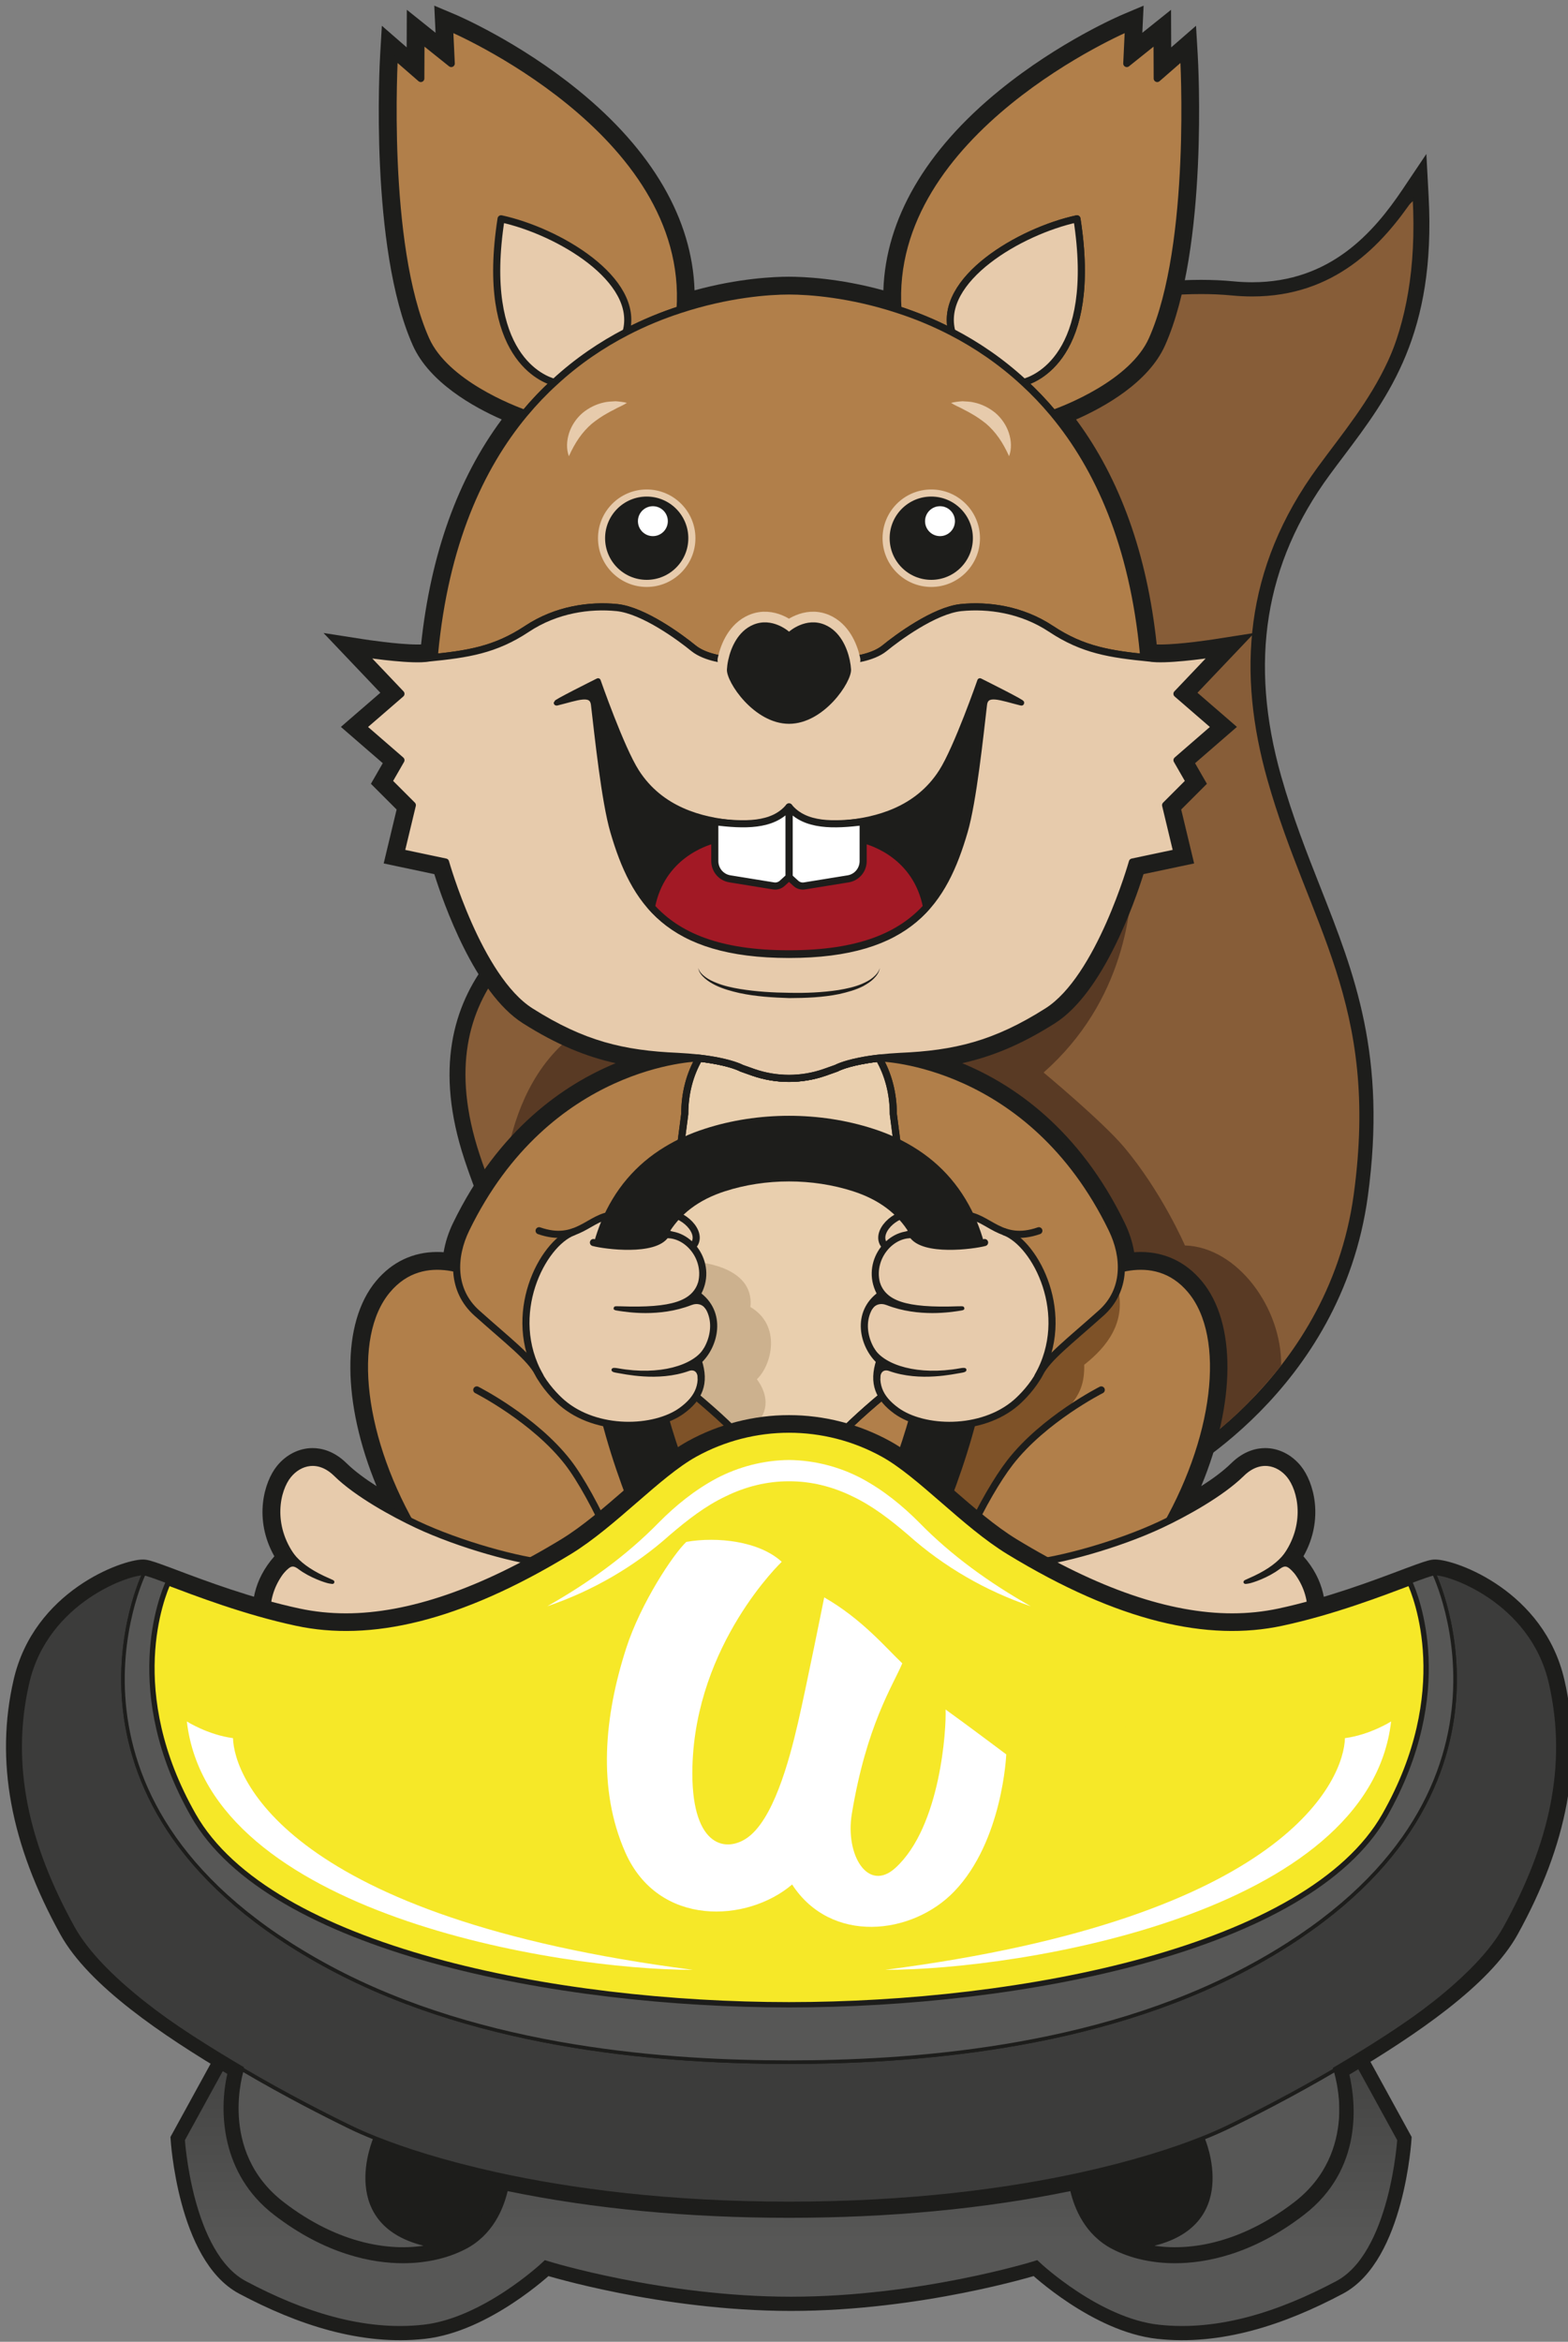 <?xml version="1.0" encoding="UTF-8"?>
<svg xmlns="http://www.w3.org/2000/svg" xmlns:xlink="http://www.w3.org/1999/xlink" viewBox="0 0 949.52 1417.32">
  <rect x="0" y="0" width="949.52" height="1417.32" fill="#808080" stroke="none"/>
  <defs>
    <clipPath id="e">
      <rect x="0" y="0" width="949.52" height="1417.32" style="fill:none;"></rect>
    </clipPath>
    <clipPath id="f">
      <rect x="0" y="0" width="949.52" height="1417.32" style="fill:none;"></rect>
    </clipPath>
    <clipPath id="g">
      <path d="M151.1,1215.03l-43.51,79.31s4.25,71.48,39.27,90.07c35.02,18.59,72.48,30.98,109.99,26.86,37.51-4.14,74.19-38.52,74.19-38.52,0,0,69.76,21.6,148,21.6s147.99-21.6,147.99-21.6c0,0,36.68,34.38,74.19,38.52,37.51,4.13,74.97-8.27,109.99-26.86,35.02-18.59,39.27-90.07,39.27-90.07l-43.51-79.31H151.1Z" style="fill:none;"></path>
    </clipPath>
    <linearGradient id="h" x1="6766.95" y1="-190.88" x2="6771.25" y2="-190.88" gradientTransform="translate(-6336.24 243008.6) rotate(-90) scale(35.71 -35.71)" gradientUnits="userSpaceOnUse">
      <stop offset="0" stop-color="#575756"></stop>
      <stop offset=".03" stop-color="#575756"></stop>
      <stop offset="1" stop-color="#3c3c3b"></stop>
    </linearGradient>
    <clipPath id="i">
      <rect x="0" y="0" width="949.52" height="1417.32" style="fill:none;"></rect>
    </clipPath>
    <clipPath id="j">
      <path d="M477.78,887.3c-13.18,0-19.73-1.76-19.73-1.76,0,0,15.2,34.53,9.6,48.82,4.31-1.19,7.86-1.53,10.13-1.53s5.81,.34,10.13,1.53c-5.6-14.29,9.6-48.82,9.6-48.82,0,0-6.55,1.76-19.73,1.76" style="fill:none;"></path>
    </clipPath>
    <radialGradient id="l" cx="7341.55" cy="-487.76" fx="7341.55" fy="-487.76" r="4.3" gradientTransform="translate(90665.03 -5012.93) rotate(-180) scale(12.28 12.19)" gradientUnits="userSpaceOnUse">
      <stop offset="0" stop-color="#000"></stop>
      <stop offset=".08" stop-color="#000"></stop>
      <stop offset=".14" stop-color="#212121"></stop>
      <stop offset=".28" stop-color="#5b5b5b"></stop>
      <stop offset=".41" stop-color="#8d8d8d"></stop>
      <stop offset=".54" stop-color="#b6b6b6"></stop>
      <stop offset=".66" stop-color="#d5d5d5"></stop>
      <stop offset=".78" stop-color="#ececec"></stop>
      <stop offset=".9" stop-color="#fafafa"></stop>
      <stop offset="1" stop-color="#fff"></stop>
    </radialGradient>
    <mask id="k" x="458.05" y="885.55" width="39.45" height="48.82" maskUnits="userSpaceOnUse">
      <rect x="458.05" y="885.55" width="39.45" height="48.82" style="fill:url(#l);"></rect>
    </mask>
    <radialGradient id="m" cx="7341.55" cy="-487.76" fx="7341.55" fy="-487.76" r="4.3" gradientTransform="translate(90665.01 -5012.93) rotate(-180) scale(12.28 12.19)" gradientUnits="userSpaceOnUse">
      <stop offset="0" stop-color="#84462e"></stop>
      <stop offset=".08" stop-color="#84462e"></stop>
      <stop offset=".15" stop-color="#7d422a"></stop>
      <stop offset=".45" stop-color="#673720"></stop>
      <stop offset=".74" stop-color="#59301a"></stop>
      <stop offset="1" stop-color="#552e18"></stop>
    </radialGradient>
    <clipPath id="n">
      <rect x="0" y="0" width="949.52" height="1417.32" style="fill:none;"></rect>
    </clipPath>
    <clipPath id="o">
      <rect x="171.26" y="1031.23" width="248.27" height="137.28" style="fill:none;"></rect>
    </clipPath>
    <clipPath id="p">
      <rect x="581.09" y="1031.23" width="203.21" height="133.57" style="fill:none;"></rect>
    </clipPath>
  </defs>
  <g style="isolation:isolate;">
    <g id="b">
      <g id="c">
        <g id="d">
          <g style="clip-path:url(#e);">
            <g style="clip-path:url(#f);">
              <g style="clip-path:url(#g);">
                <rect x="107.59" y="1215.03" width="742.89" height="200.36" style="fill:url(#h);"></rect>
              </g>
              <g style="clip-path:url(#i);">
                <path d="M806.96,1215.03l43.51,79.31s-4.25,71.48-39.27,90.07c-35.02,18.59-72.48,30.98-109.99,26.85-37.51-4.13-74.19-38.51-74.19-38.51,0,0-69.76,21.59-147.99,21.59s-147.99-21.59-147.99-21.59c0,0-36.69,34.38-74.2,38.51-37.51,4.13-74.97-8.26-109.98-26.85-35.02-18.59-39.27-90.07-39.27-90.07l43.51-79.31H806.96Z" style="fill:none; stroke:#1d1d1b; stroke-miterlimit:10; stroke-width:8.6px;"></path>
                <path d="M300.33,1315.82s-1.11,26.82-22.4,37.78c-4.73,2.43-10.07,4.37-15.91,5.66h-.04c-58.81-10.74-34.77-65.17-34.77-65.17,17.63,7.07,42.15,14.89,73.13,21.74" style="fill:#1d1d1b;"></path>
                <path d="M300.33,1315.82s-1.11,26.82-22.4,37.78c-4.73,2.43-10.07,4.37-15.91,5.66h-.04c-58.81-10.74-34.77-65.17-34.77-65.17,17.63,7.07,42.15,14.89,73.13,21.74Z" style="fill:none; stroke:#1d1d1b; stroke-linecap:round; stroke-linejoin:round; stroke-width:2.15px;"></path>
                <path d="M261.97,1359.25c-24.57,5.48-57.71-.13-90.8-25.58-40.92-31.51-24.52-81.22-24.52-81.22,26.38,15.55,51.13,28.06,65.48,35.04,4.29,2.08,9.33,4.29,15.07,6.59,0,0-24.04,54.44,34.77,65.17" style="fill:#575756;"></path>
                <path d="M261.97,1359.25c-24.57,5.48-57.71-.13-90.8-25.58-40.92-31.51-24.52-81.22-24.52-81.22,26.38,15.55,51.13,28.06,65.48,35.04,4.29,2.08,9.33,4.29,15.07,6.59,0,0-24.04,54.44,34.77,65.17Z" style="fill:none; stroke:#1d1d1b; stroke-linecap:round; stroke-linejoin:round; stroke-width:2.15px;"></path>
                <path d="M693.58,1359.25h-.04c-5.83-1.28-11.18-3.23-15.91-5.66-21.3-10.96-22.4-37.78-22.4-37.78,30.98-6.85,55.5-14.67,73.13-21.74,0,0,24.04,54.44-34.77,65.17" style="fill:#1d1d1b;"></path>
                <path d="M693.58,1359.25h-.04c-5.83-1.28-11.18-3.23-15.91-5.66-21.3-10.96-22.4-37.78-22.4-37.78,30.98-6.85,55.5-14.67,73.13-21.74,0,0,24.04,54.44-34.77,65.17Z" style="fill:none; stroke:#1d1d1b; stroke-linecap:round; stroke-linejoin:round; stroke-width:2.15px;"></path>
                <path d="M784.39,1333.67c-33.1,25.45-66.24,31.06-90.8,25.58,58.81-10.74,34.77-65.17,34.77-65.17,5.75-2.3,10.78-4.5,15.07-6.58,14.41-6.98,39.11-19.49,65.48-35,.66,1.99,15.55,50.33-24.52,81.17" style="fill:#575756;"></path>
                <path d="M784.39,1333.67c-33.1,25.45-66.24,31.06-90.8,25.58,58.81-10.74,34.77-65.17,34.77-65.17,5.75-2.3,10.78-4.5,15.07-6.58,14.41-6.98,39.11-19.49,65.48-35,.66,1.99,15.55,50.33-24.52,81.17Z" style="fill:none; stroke:#1d1d1b; stroke-linecap:round; stroke-linejoin:round; stroke-width:2.15px;"></path>
                <path d="M702.18,890.07s104.77-48.14,120.51-163.89c15.75-115.76-22.39-164.38-50.51-250.49-22.14-67.82-13.61-135.35,26.3-188.22,30.87-40.9,62.77-79.93,58.05-168.13-33.08,30.71-54.16,56.98-86.42,53.96-66.43-6.23-175.51,21.81-209.92,70.55-34.4,48.74-57.3,128.3-59.94,190.49-2.65,62.18-88.35,79.39-127.87,100.33-39.52,20.94-117.47,59.72-83.02,164.26,34.45,104.54,115.06,189.41,115.06,189.41l297.77,1.74Z" style="fill:#875d38;"></path>
                <path d="M702.18,890.07s104.77-48.14,120.51-163.89c15.75-115.76-22.39-164.38-50.51-250.49-22.14-67.82-13.61-135.35,26.3-188.22,30.87-40.9,62.77-79.93,58.05-168.13-33.08,30.71-54.16,56.98-86.42,53.96-66.43-6.23-175.51,21.81-209.92,70.55-34.4,48.74-57.3,128.3-59.94,190.49-2.65,62.18-88.35,79.39-127.87,100.33-39.52,20.94-117.47,59.72-83.02,164.26,34.45,104.54,115.06,189.41,115.06,189.41l297.77,1.74Z" style="fill:none; stroke:#1d1d1b; stroke-miterlimit:10; stroke-width:2.15px;"></path>
                <path d="M856.53,119.34c4.72,88.2-27.94,121.71-58.27,163.01-45.44,61.86-48.91,125.52-30.71,189.78,25.07,88.53,67.99,134.91,52.24,250.67-15.75,115.76-117.6,167.27-117.6,167.27l-297.77-1.74s-80.61-84.87-115.06-189.41c-34.45-104.54,43.5-143.32,83.03-164.26,39.52-20.94,125.23-38.15,127.87-100.34,2.65-62.18,25.54-141.74,59.94-190.49,30.91-43.79,109.56-65.86,167.09-65.86,6.5,0,12.75,.28,18.61,.85,4.27,.41,8.39,.61,12.38,.61,49.72,0,78.47-30.65,98.26-60.09m7.21-26.16l-14.35,21.36c-17.61,26.21-43.88,56.29-91.12,56.29-3.75,0-7.64-.19-11.55-.57-6.11-.59-12.65-.89-19.43-.89-62.14,0-141.91,23.87-174.12,69.51-33.33,47.23-58.63,127.44-61.51,195.08-1.82,42.85-51.15,62.79-90.79,78.81-12.01,4.85-23.36,9.44-32.52,14.29l-2.33,1.23c-39.24,20.74-120.89,63.91-84.84,173.32,34.65,105.16,113.64,189.12,116.99,192.64l2.53,2.65,3.66,.02,297.77,1.74h2.08l1.85-.92c4.32-2.19,106.07-54.92,122.24-173.79,11.55-84.86-7.98-134.34-28.65-186.73-8.25-20.9-16.78-42.52-23.84-67.44-19.58-69.15-9.97-128.8,29.37-182.35,2.84-3.87,5.7-7.67,8.56-11.45,27.44-36.43,55.82-74.1,51.37-157.11l-1.38-25.7Z" style="fill:#1d1d1b;"></path>
                <path d="M685.74,521.72c.42,27.66-4.74,84.08-53.78,127.4,0,0,35.48,29.5,48.43,44.81,23.1,27.3,37.15,59.85,37.15,59.85,31.76,.98,58.75,37.86,58.27,72.72-12.85,15.68-33.26,38.88-55.32,50.43-43.68,22.87-85.25-9.19-85.25-9.19l-141.74-133.39,21.87-150.67,170.38-61.97Z" style="fill:#593a24;"></path>
                <path d="M304.53,722.79s-.03-93.11,75.1-111.56c75.14-18.45,66.49,4.61,66.49,4.61l-5.93,36.82-135.66,70.13Z" style="fill:#593a24;"></path>
                <path d="M721.18,780.87c-22.71-27.26-56.29-8-58.81-6.5-.09,.04-.13,.09-.13,.09-17.59,17.94-43.88,42.06-54.48,46.53-14.98,6.28-28.37,16.53-41.76,10.21-2.78-1.28-5.74-3.23-8.66-5.57-21.25,18.2-137.86,18.2-159.11,0-2.92,2.34-5.88,4.29-8.66,5.57-13.39,6.32-26.78-3.93-41.76-10.21-10.6-4.47-36.9-28.59-54.48-46.53,0,0-.04-.05-.13-.09-2.52-1.5-36.1-20.77-58.81,6.5-23.59,28.28-16.17,90.94,18.2,148.2,16.7,10.29,34.38,16.35,53.95,17.94,10.34,.84,20.73,.4,31.06,1.28,10.3,.89,20.82,3.23,29.34,9.1,2.56,1.75,4.88,3.78,6.93,6.04,17.28,18.95,72.85-14.23,93.78-29.06,2.87-2.03,17.39-2.03,20.26,0,20.92,14.82,76.5,48.01,93.78,29.06,2.06-2.25,4.37-4.28,6.93-6.04,8.53-5.88,19.04-8.22,29.34-9.1,10.34-.88,20.72-.44,31.06-1.28,19.57-1.59,37.25-7.64,53.95-17.94,34.38-57.26,41.8-119.92,18.2-148.2" style="fill:#b17f4a;"></path>
                <path d="M721.18,780.87c-22.71-27.26-56.29-8-58.81-6.5-.09,.04-.13,.09-.13,.09-17.59,17.94-43.88,42.06-54.48,46.53-14.98,6.28-28.37,16.53-41.76,10.21-2.78-1.28-5.74-3.23-8.66-5.57-21.25,18.2-137.86,18.2-159.11,0-2.92,2.34-5.88,4.29-8.66,5.57-13.39,6.32-26.78-3.93-41.76-10.21-10.6-4.47-36.9-28.59-54.48-46.53,0,0-.04-.05-.13-.09-2.52-1.5-36.1-20.77-58.81,6.5-23.59,28.28-16.17,90.94,18.2,148.2,16.7,10.29,34.38,16.35,53.95,17.94,10.34,.84,20.73,.4,31.06,1.28,10.3,.89,20.82,3.23,29.34,9.1,2.56,1.75,4.88,3.78,6.93,6.04,17.28,18.95,72.85-14.23,93.78-29.06,2.87-2.03,17.39-2.03,20.26,0,20.92,14.82,76.5,48.01,93.78,29.06,2.06-2.25,4.37-4.28,6.93-6.04,8.53-5.88,19.04-8.22,29.34-9.1,10.34-.88,20.72-.44,31.06-1.28,19.57-1.59,37.25-7.64,53.95-17.94,34.38-57.26,41.8-119.92,18.2-148.2Z" style="fill:none; stroke:#1d1d1b; stroke-linecap:round; stroke-linejoin:round; stroke-width:4.3px;"></path>
                <path d="M378.77,973.38c6.92-13.06-19.82-68.85-34.77-88.17-20.37-26.33-55.28-43.99-55.28-43.99" style="fill:none; stroke:#1d1d1b; stroke-linecap:round; stroke-linejoin:round; stroke-width:4.3px;"></path>
                <path d="M477.78,887.31c13.18,0,19.73-1.76,19.73-1.76,0,0-15.2,34.53-9.6,48.82-4.32-1.18-7.85-1.52-10.13-1.52s-5.81,.34-10.13,1.52c5.6-14.29-9.6-48.82-9.6-48.82,0,0,6.55,1.76,19.73,1.76" style="fill:#84472e;"></path>
              </g>
              <g style="clip-path:url(#j);">
                <g style="mask:url(#k);">
                  <rect x="458.05" y="885.55" width="39.45" height="48.82" style="fill:url(#m);"></rect>
                </g>
              </g>
              <g style="clip-path:url(#n);">
                <path d="M589.85,918.78s11.53-28.58,34.1-47.14c22.57-18.56,33.1-25.07,32.6-45.64,14.04-11.03,25.07-25.58,20.56-45.64-4.51,7.52-44.63,44.13-44.63,44.13,0,0-10.53,33.1-49.65,37.61-14.04,26.58-15.05,35.1-15.05,35.1l22.07,21.56Z" style="fill:#7e5228;"></path>
                <path d="M596.23,752.02c-7.15,1.91-37.15,5.72-43.82-4.76-15.27-.74-29.18,18.93-18.79,36.18-15.95,11.13-10.81,31.15-.86,40.19-4.51,13.62-.47,22.55,10.01,30.17,16.38,11.92,51.57,13.24,72.53-4.87,3.73-3.23,10.24-9.94,14.5-18.03,4.87-9.26,17.56-18.81,37-36.19,15.42-13.78,14.7-34.11,6.61-50.78-49.46-101.84-140.41-103.61-140.41-103.61-4.95,.53-9.1,1.23-12.5,1.9-10.07,2.03-14.01,4.29-14.01,4.29l-7.11,2.52c-6.98,2.43-14.28,3.65-21.59,3.65s-14.6-1.22-21.58-3.65l-7.11-2.52s-3.93-2.25-14.01-4.29c-3.4-.66-7.56-1.37-12.5-1.9,0,0-90.94,1.77-140.41,103.61-8.1,16.67-8.81,37,6.6,50.78,19.44,17.37,32.14,26.93,37.01,36.19,4.26,8.09,10.77,14.81,14.5,18.03,20.96,18.1,56.14,16.78,72.53,4.87,10.48-7.62,14.51-16.54,10.01-30.17,9.94-9.03,15.09-29.06-.86-40.19,10.38-17.25-3.53-36.91-18.79-36.18-6.67,10.48-36.68,6.67-43.82,4.76" style="fill:#b17f4a;"></path>
                <path d="M596.23,752.02c-7.15,1.91-37.15,5.72-43.82-4.76-15.27-.74-29.18,18.93-18.79,36.18-15.95,11.13-10.81,31.15-.86,40.19-4.51,13.62-.47,22.55,10.01,30.17,16.38,11.92,51.57,13.24,72.53-4.87,3.73-3.23,10.24-9.94,14.5-18.03,4.87-9.26,17.56-18.81,37-36.19,15.42-13.78,14.7-34.11,6.61-50.78-49.46-101.84-140.41-103.61-140.41-103.61-4.95,.53-9.1,1.23-12.5,1.9-10.07,2.03-14.01,4.29-14.01,4.29l-7.11,2.52c-6.98,2.43-14.28,3.65-21.59,3.65s-14.6-1.22-21.58-3.65l-7.11-2.52s-3.93-2.25-14.01-4.29c-3.4-.66-7.56-1.37-12.5-1.9,0,0-90.94,1.77-140.41,103.61-8.1,16.67-8.81,37,6.6,50.78,19.44,17.37,32.14,26.93,37.01,36.19,4.26,8.09,10.77,14.81,14.5,18.03,20.96,18.1,56.14,16.78,72.53,4.87,10.48-7.62,14.51-16.54,10.01-30.17,9.94-9.03,15.09-29.06-.86-40.19,10.38-17.25-3.53-36.91-18.79-36.18-6.67,10.48-36.68,6.67-43.82,4.76" style="fill:none; stroke:#1d1d1b; stroke-linecap:round; stroke-linejoin:round; stroke-width:2.15px;"></path>
                <path d="M558.05,826.16c-.22-.18-.49-.35-.71-.53-21.25,18.2-57.49,45.73-59.83,59.91-7.78,2.7-19.75,2.79-19.75,2.79,0,0-11.93-.09-19.71-2.79-2.34-14.18-38.58-41.71-59.83-59.91-.22,.18-.48,.4-.71,.53,39.02-32.7,17.5-64.6,17.5-64.6-3.76-3.22-7.56-5.39-10.78-6.85l10.43-80.51c0-12.46,3.05-24.04,8.75-33.8,4.6,.53,8.44,1.19,11.67,1.81,10.07,2.03,14.01,4.28,14.01,4.28l7.11,2.52c6.98,2.43,14.27,3.62,21.56,3.62s14.63-1.19,21.61-3.62l7.11-2.52s3.93-2.25,14.01-4.28c3.23-.62,7.11-1.28,11.71-1.81,5.7,9.76,8.75,21.34,8.75,33.8l10.43,80.46v.04c-3.23,1.46-7.07,3.63-10.87,6.85,0,0-21.52,31.91,17.54,64.6" style="fill:#e9cfae;"></path>
                <path d="M558.05,826.16c-.22-.18-.49-.35-.71-.53-21.25,18.2-57.49,45.73-59.83,59.91-7.78,2.7-19.75,2.79-19.75,2.79,0,0-11.93-.09-19.71-2.79-2.34-14.18-38.58-41.71-59.83-59.91-.22,.18-.48,.4-.71,.53,39.02-32.7,17.5-64.6,17.5-64.6-3.76-3.22-7.56-5.39-10.78-6.85l10.43-80.51c0-12.46,3.05-24.04,8.75-33.8,4.6,.53,8.44,1.19,11.67,1.81,10.07,2.03,14.01,4.28,14.01,4.28l7.11,2.52c6.98,2.43,14.27,3.62,21.56,3.62s14.63-1.19,21.61-3.62l7.11-2.52s3.93-2.25,14.01-4.28c3.23-.62,7.11-1.28,11.71-1.81,5.7,9.76,8.75,21.34,8.75,33.8l10.43,80.46v.04c-3.23,1.46-7.07,3.63-10.87,6.85,0,0-21.52,31.91,17.54,64.6Z" style="fill:none; stroke:#1d1d1b; stroke-linecap:round; stroke-linejoin:round; stroke-width:4.3px;"></path>
                <polygon points="400.98 860.35 406.93 885.31 444.66 865.11 421.19 844.6 400.98 860.35" style="fill:#7e5228;"></polygon>
                <path d="M419.86,763.59s37.3,1.54,34.56,27.46c19.04,11.2,12.88,35.28,3.92,43.69,10.64,14.56,4.12,27.8-10.44,32.28l-33.31-26.74,5.27-76.69Z" style="fill:#ccb18e;"></path>
                <path d="M558.05,826.16c-.22-.18-.49-.35-.71-.53-21.25,18.2-57.49,45.73-59.83,59.91-7.78,2.7-19.75,2.79-19.75,2.79,0,0-11.93-.09-19.71-2.79-2.34-14.18-38.58-41.71-59.83-59.91-.22,.18-.48,.4-.71,.53,39.02-32.7,17.5-64.6,17.5-64.6-3.76-3.22-7.56-5.39-10.78-6.85l10.43-80.51c0-12.46,3.05-24.04,8.75-33.8,4.6,.53,8.44,1.19,11.67,1.81,10.07,2.03,14.01,4.28,14.01,4.28l7.11,2.52c6.98,2.43,14.27,3.62,21.56,3.62s14.63-1.19,21.61-3.62l7.11-2.52s3.93-2.25,14.01-4.28c3.23-.62,7.11-1.28,11.71-1.81,5.7,9.76,8.75,21.34,8.75,33.8l10.43,80.46v.04c-3.23,1.46-7.07,3.63-10.87,6.85,0,0-21.52,31.91,17.54,64.6Z" style="fill:none; stroke:#1d1d1b; stroke-linecap:round; stroke-linejoin:round; stroke-width:4.3px;"></path>
                <path d="M394.74,828.11v.09c.93-.62,1.85-1.28,2.78-2.03-.97,.71-1.9,1.37-2.78,1.94m163.31-1.94c.93,.75,1.85,1.46,2.83,2.08v-.09c-.88-.62-1.81-1.28-2.83-1.99" style="fill:#b17f4a;"></path>
                <path d="M394.74,828.11v.09c.93-.62,1.85-1.28,2.78-2.03-.97,.71-1.9,1.37-2.78,1.94Zm163.31-1.94c.93,.75,1.85,1.46,2.83,2.08v-.09c-.88-.62-1.81-1.28-2.83-1.99Z" style="fill:none; stroke:#1d1d1b; stroke-linecap:round; stroke-linejoin:round; stroke-width:4.3px;"></path>
                <path d="M394.74,828.11c.88-.58,1.81-1.24,2.78-1.94-.93,.75-1.85,1.42-2.78,2.03v-.09Z" style="fill:#e7cbac;"></path>
                <path d="M394.74,828.11c.88-.58,1.81-1.24,2.78-1.94-.93,.75-1.85,1.42-2.78,2.03v-.09Z" style="fill:none; stroke:#1d1d1b; stroke-linecap:round; stroke-linejoin:round; stroke-width:4.3px;"></path>
                <path d="M560.88,828.15v.09c-.97-.62-1.9-1.33-2.83-2.08,1.02,.71,1.94,1.37,2.83,1.99" style="fill:#e7cbac;"></path>
                <path d="M560.88,828.15v.09c-.97-.62-1.9-1.33-2.83-2.08,1.02,.71,1.94,1.37,2.83,1.99Z" style="fill:none; stroke:#1d1d1b; stroke-linecap:round; stroke-linejoin:round; stroke-width:4.3px;"></path>
                <path d="M404.03,746.42s9.41,3.95,14.62,8.55c8.44-6.9-2.81-19.8-14.07-20.63-11.26-.82-.55,12.08-.55,12.08" style="fill:#e7cbac;"></path>
                <path d="M404.03,746.42s9.41,3.95,14.62,8.55c8.44-6.9-2.81-19.8-14.07-20.63-11.26-.82-.55,12.08-.55,12.08Z" style="fill:none; stroke:#1d1d1b; stroke-linecap:round; stroke-linejoin:round; stroke-width:4.3px;"></path>
                <path d="M379.13,201.02c8.79-31.77-41.27-61.15-75.69-68.58-13.03,83.47,25.85,97.3,32.26,98.98l43.43-30.4Z" style="fill:#e7cbac;"></path>
                <path d="M379.13,201.02c8.79-31.77-41.27-61.15-75.69-68.58-13.03,83.47,25.85,97.3,32.26,98.98l43.43-30.4Z" style="fill:none; stroke:#1d1d1b; stroke-linecap:round; stroke-linejoin:round; stroke-width:2.15px;"></path>
                <path d="M411.83,187.36c-10.52,3.4-21.56,7.86-32.7,13.65,8.79-31.77-41.27-61.15-75.69-68.58-13.03,83.47,25.85,97.3,32.25,98.98-6.19,5.61-12.2,11.89-17.94,18.78-6.89-2.48-47.98-17.99-59.87-44.67-25.76-57.75-19.05-171.93-19.05-171.93l16,13.92,.09-23.73,18.34,14.67-1.02-21.78s146.88,62.03,139.58,170.69" style="fill:#b17f4a;"></path>
                <path d="M411.83,187.36c-10.52,3.4-21.56,7.86-32.7,13.65,8.79-31.77-41.27-61.15-75.69-68.58-13.03,83.47,25.85,97.3,32.25,98.98-6.19,5.61-12.2,11.89-17.94,18.78-6.89-2.48-47.98-17.99-59.87-44.67-25.76-57.75-19.05-171.93-19.05-171.93l16,13.92,.09-23.73,18.34,14.67-1.02-21.78s146.88,62.03,139.58,170.69Z" style="fill:none; stroke:#1d1d1b; stroke-linecap:round; stroke-linejoin:round; stroke-width:4.3px;"></path>
                <path d="M697.72,205.52c-11.89,26.69-52.98,42.2-59.87,44.67-5.79-6.9-11.76-13.12-17.94-18.78,6.41-1.68,45.29-15.51,32.26-98.98-34.42,7.42-84.48,36.81-75.69,68.58-11.14-5.79-22.18-10.25-32.7-13.65-7.29-108.65,139.58-170.69,139.58-170.69l-1.02,21.78,18.34-14.67,.09,23.73,15.99-13.92s6.72,114.18-19.04,171.93" style="fill:#b17f4a;"></path>
                <path d="M697.72,205.52c-11.89,26.69-52.98,42.2-59.87,44.67-5.79-6.9-11.76-13.12-17.94-18.78,6.41-1.68,45.29-15.51,32.26-98.98-34.42,7.42-84.48,36.81-75.69,68.58-11.14-5.79-22.18-10.25-32.7-13.65-7.29-108.65,139.58-170.69,139.58-170.69l-1.02,21.78,18.34-14.67,.09,23.73,15.99-13.92s6.72,114.18-19.04,171.93Z" style="fill:none; stroke:#1d1d1b; stroke-linecap:round; stroke-linejoin:round; stroke-width:4.3px;"></path>
                <path d="M576.47,201.02c-8.79-31.77,41.27-61.15,75.69-68.58,13.03,83.47-25.85,97.3-32.26,98.98l-43.43-30.4Z" style="fill:#e7cbac;"></path>
                <path d="M576.47,201.02c-8.79-31.77,41.27-61.15,75.69-68.58,13.03,83.47-25.85,97.3-32.26,98.98l-43.43-30.4Z" style="fill:none; stroke:#1d1d1b; stroke-linecap:round; stroke-linejoin:round; stroke-width:4.3px;"></path>
                <path d="M695.99,398.26c-23.77-2.34-40.21-4.86-59.47-17.63-17.89-11.89-38.26-14.54-54.53-12.9-16.21,1.68-38.71,18.34-46.3,24.57-7.65,6.23-21.08,7.16-21.08,7.16h-73.61s-13.43-.92-21.08-7.16c-7.6-6.23-30.09-22.89-46.31-24.57-16.26-1.63-36.63,1.02-54.52,12.9-19.27,12.77-35.75,15.29-59.52,17.63,2.61-.44,4.07-1.32,3.58-2.74,6.28-66.19,27.4-112.54,54.3-144.97,.09-.13,.22-.22,.31-.35,5.75-6.9,11.76-13.17,17.94-18.78,13.92-12.9,28.77-22.8,43.43-30.4,11.14-5.79,22.18-10.25,32.7-13.65,28.77-9.46,53.73-11.27,65.97-11.27s37.2,1.81,65.97,11.27c10.52,3.4,21.56,7.87,32.7,13.65,14.67,7.6,29.52,17.54,43.44,30.4,6.19,5.66,12.15,11.89,17.94,18.78,.04,.13,.18,.22,.27,.35,26.91,32.43,48.03,78.78,54.3,144.97-.49,1.42,.97,2.3,3.58,2.74" style="fill:#b17f4a;"></path>
                <path d="M695.99,398.26c-23.77-2.34-40.21-4.86-59.47-17.63-17.89-11.89-38.26-14.54-54.53-12.9-16.21,1.68-38.71,18.34-46.3,24.57-7.65,6.23-21.08,7.16-21.08,7.16h-73.61s-13.43-.92-21.08-7.16c-7.6-6.23-30.09-22.89-46.31-24.57-16.26-1.63-36.63,1.02-54.52,12.9-19.27,12.77-35.75,15.29-59.52,17.63,2.61-.44,4.07-1.32,3.58-2.74,6.28-66.19,27.4-112.54,54.3-144.97,.09-.13,.22-.22,.31-.35,5.75-6.9,11.76-13.17,17.94-18.78,13.92-12.9,28.77-22.8,43.43-30.4,11.14-5.79,22.18-10.25,32.7-13.65,28.77-9.46,53.73-11.27,65.97-11.27s37.2,1.81,65.97,11.27c10.52,3.4,21.56,7.87,32.7,13.65,14.67,7.6,29.52,17.54,43.44,30.4,6.19,5.66,12.15,11.89,17.94,18.78,.04,.13,.18,.22,.27,.35,26.91,32.43,48.03,78.78,54.3,144.97-.49,1.42,.97,2.3,3.58,2.74Z" style="fill:none; stroke:#1d1d1b; stroke-miterlimit:10; stroke-width:4.3px;"></path>
                <path d="M735.94,439.98l-23.2,20.11,7.42,12.9-14.32,14.32,6.89,28.72-27,5.7s-19.8,70.3-51.48,90.36c-31.68,20.11-56.07,25.85-89.08,27.26-4.51,.22-8.57,.57-12.2,.97-4.95,.53-9.1,1.19-12.5,1.9-10.07,2.03-14.01,4.28-14.01,4.28l-7.11,2.52c-13.96,4.86-29.21,4.86-43.17,0l-7.11-2.52s-3.94-2.25-14.01-4.28c-3.4-.66-7.55-1.37-12.5-1.9-3.63-.4-7.69-.75-12.2-.97-33.01-1.42-57.35-7.16-89.08-27.26-31.68-20.06-51.48-90.36-51.48-90.36l-27-5.7,6.9-28.72-14.32-14.32,7.42-12.9-23.19-20.11,23.19-20.06-23.19-24.39s23.24,3.63,35.79,3.14c.22,0,.44,0,.66-.05,1.24-.04,2.34-.18,3.31-.31,.09,0,.13-.05,.18-.05,23.78-2.34,40.25-4.86,59.52-17.63,17.89-11.89,38.26-14.54,54.52-12.9,16.22,1.68,38.71,18.34,46.31,24.57,7.64,6.23,21.08,7.16,21.08,7.16h73.61s13.43-.93,21.08-7.16c7.6-6.23,30.09-22.89,46.31-24.57,16.26-1.63,36.63,1.02,54.52,12.9,19.27,12.77,35.7,15.29,59.47,17.63h.13c.97,.18,2.12,.31,3.36,.35,.22,.05,.49,.05,.71,.05,12.55,.49,35.75-3.14,35.75-3.14l-23.2,24.39,23.2,20.06Z" style="fill:#e7cbac;"></path>
                <path d="M735.94,439.98l-23.2,20.11,7.42,12.9-14.32,14.32,6.89,28.72-27,5.7s-19.8,70.3-51.48,90.36c-31.68,20.11-56.07,25.85-89.08,27.26-4.51,.22-8.57,.57-12.2,.97-4.95,.53-9.1,1.19-12.5,1.9-10.07,2.03-14.01,4.28-14.01,4.28l-7.11,2.52c-13.96,4.86-29.21,4.86-43.17,0l-7.11-2.52s-3.94-2.25-14.01-4.28c-3.4-.66-7.55-1.37-12.5-1.9-3.63-.4-7.69-.75-12.2-.97-33.01-1.42-57.35-7.16-89.08-27.26-31.68-20.06-51.48-90.36-51.48-90.36l-27-5.7,6.9-28.72-14.32-14.32,7.42-12.9-23.19-20.11,23.19-20.06-23.19-24.39s23.24,3.63,35.79,3.14c.22,0,.44,0,.66-.05,1.24-.04,2.34-.18,3.31-.31,.09,0,.13-.05,.18-.05,23.78-2.34,40.25-4.86,59.52-17.63,17.89-11.89,38.26-14.54,54.52-12.9,16.22,1.68,38.71,18.34,46.31,24.57,7.64,6.23,21.08,7.16,21.08,7.16h73.61s13.43-.93,21.08-7.16c7.6-6.23,30.09-22.89,46.31-24.57,16.26-1.63,36.63,1.02,54.52,12.9,19.27,12.77,35.7,15.29,59.47,17.63h.13c.97,.18,2.12,.31,3.36,.35,.22,.05,.49,.05,.71,.05,12.55,.49,35.75-3.14,35.75-3.14l-23.2,24.39,23.2,20.06Z" style="fill:none; stroke:#1d1d1b; stroke-linecap:round; stroke-linejoin:round; stroke-width:4.3px;"></path>
                <path d="M440.99,399.46c1.63-7.64,5.92-17.41,15.02-21.3,11.62-4.99,21.78,4.15,21.78,4.15,0,0,10.12-9.15,21.79-4.15,9.05,3.89,13.34,13.65,14.98,21.3" style="fill:none; stroke:#e7cbac; stroke-linecap:round; stroke-linejoin:round; stroke-width:12.9px;"></path>
                <path d="M515.36,405.2c.44,7.51-16.39,32.87-37.56,32.87s-38.04-25.36-37.6-32.87c.09-1.63,.31-3.58,.8-5.74,1.63-7.64,5.92-17.41,15.03-21.3,11.62-4.99,21.78,4.15,21.78,4.15,0,0,10.12-9.15,21.78-4.15,9.06,3.89,13.34,13.65,14.98,21.3,.44,2.16,.71,4.11,.8,5.74" style="fill:#1d1d1b;"></path>
                <path d="M344.5,276.13c-1.66-4.47-1.35-9.46,.12-14.07,1.51-4.62,4.39-8.9,8.15-12.13,3.82-3.14,8.31-5.35,12.95-6.34,2.29-.59,4.7-.56,6.99-.74,2.34,.17,4.65,.4,6.92,.99-2.05,1.31-4.06,2.18-6.01,3.13-1.89,1.09-3.81,1.93-5.56,2.97-3.59,1.96-6.74,4.16-9.7,6.53-5.73,4.95-10.07,11.18-13.86,19.66" style="fill:#e7cbac;"></path>
                <path d="M611.06,276.13c-3.79-8.48-8.13-14.71-13.86-19.66-2.96-2.37-6.11-4.57-9.7-6.53-1.76-1.04-3.67-1.88-5.56-2.97-1.94-.95-3.96-1.82-6.01-3.13,2.26-.59,4.57-.83,6.92-.99,2.29,.18,4.69,.15,6.99,.74,4.64,.99,9.13,3.2,12.95,6.34,3.76,3.23,6.64,7.52,8.15,12.13,1.48,4.61,1.78,9.6,.12,14.07" style="fill:#e7cbac;"></path>
                <path d="M532.74,585.83c-.26,2.55-1.89,4.77-3.7,6.53-1.82,1.84-4.03,3.18-6.26,4.45-4.58,2.36-9.55,3.66-14.51,4.81-9.99,2.05-20.17,2.41-30.27,2.46-10.09-.34-20.23-.93-30.19-3.06-4.95-1.13-9.9-2.47-14.52-4.7-2.28-1.15-4.5-2.47-6.44-4.17-1.9-1.65-3.69-3.78-4.03-6.32,.69,2.44,2.62,4.22,4.56,5.66,2,1.44,4.25,2.5,6.54,3.39,4.57,1.87,9.46,2.9,14.35,3.72,9.81,1.57,19.78,2.18,29.77,2.27,9.97,.22,19.96-.19,29.77-1.67,4.87-.83,9.76-1.84,14.29-3.8,2.23-1,4.48-2.08,6.37-3.66,1.86-1.54,3.66-3.43,4.27-5.9" style="fill:#1d1d1b;"></path>
                <path d="M391.62,353.09c-15.08,0-27.35-12.27-27.35-27.35s12.27-27.35,27.35-27.35,27.35,12.27,27.35,27.35-12.27,27.35-27.35,27.35" style="fill:#1d1d1b;"></path>
                <path d="M391.62,300.54c13.92,0,25.2,11.28,25.2,25.2s-11.28,25.2-25.2,25.2-25.2-11.28-25.2-25.2,11.28-25.2,25.2-25.2m0-4.3c-16.27,0-29.5,13.24-29.5,29.5s13.23,29.5,29.5,29.5,29.5-13.23,29.5-29.5-13.23-29.5-29.5-29.5" style="fill:#e7cbac;"></path>
                <path d="M404.41,315.43c0,4.99-4.05,9.05-9.05,9.05s-9.05-4.05-9.05-9.05,4.05-9.05,9.05-9.05,9.05,4.05,9.05,9.05" style="fill:#fff;"></path>
                <path d="M589.14,325.74c0,13.92-11.28,25.2-25.2,25.2s-25.2-11.28-25.2-25.2,11.28-25.2,25.2-25.2,25.2,11.28,25.2,25.2" style="fill:#1d1d1b;"></path>
                <path d="M563.94,353.09c-15.08,0-27.35-12.27-27.35-27.35s12.27-27.35,27.35-27.35,27.35,12.27,27.35,27.35-12.27,27.35-27.35,27.35" style="fill:#1d1d1b;"></path>
                <path d="M563.94,300.54c13.92,0,25.2,11.28,25.2,25.2s-11.28,25.2-25.2,25.2-25.2-11.28-25.2-25.2,11.28-25.2,25.2-25.2m0-4.3c-16.27,0-29.5,13.24-29.5,29.5s13.23,29.5,29.5,29.5,29.5-13.23,29.5-29.5-13.23-29.5-29.5-29.5" style="fill:#e7cbac;"></path>
                <path d="M578.28,315.43c0,4.99-4.05,9.05-9.05,9.05s-9.05-4.05-9.05-9.05,4.05-9.05,9.05-9.05,9.05,4.05,9.05,9.05" style="fill:#fff;"></path>
                <path d="M432.2,928.19c5.04,9.76,1.19,21.74-8.57,26.78-2.92,1.5-6.05,2.21-9.1,2.21-7.2,0-14.14-3.93-17.68-10.78-1.81-3.49-30.71-60.27-39.55-120.98,11.27,5.52,21.74,10.74,32.26,5.79,2.56-1.19,5.3-2.92,8-5.04,7.24,41.27,24.83,83.07,34.64,102.03" style="fill:#1d1d1b;"></path>
                <path d="M523.36,928.19c-5.04,9.76-1.19,21.74,8.57,26.78,2.92,1.5,6.05,2.21,9.1,2.21,7.2,0,14.14-3.93,17.68-10.78,1.81-3.49,30.71-60.27,39.54-120.98-11.27,5.52-21.74,10.74-32.26,5.79-2.56-1.19-5.3-2.92-8-5.04-7.24,41.27-24.83,83.07-34.64,102.03" style="fill:#1d1d1b;"></path>
                <path d="M683.35,16.67l-1.02,21.78,18.34-14.67,.09,23.73,16-13.92s6.71,114.18-19.05,171.93c-11.89,26.69-52.98,42.2-59.87,44.67,.04,.13,.18,.22,.27,.35,26.91,32.43,48.03,78.78,54.3,144.97-.49,1.42,.97,2.3,3.58,2.74h.13c.97,.18,2.12,.31,3.36,.35,.22,.05,.49,.05,.71,.05,.79,.03,1.62,.04,2.48,.04,12.89,0,33.26-3.18,33.26-3.18l-23.2,24.39,23.2,20.06-23.2,20.11,7.42,12.9-14.32,14.32,6.9,28.72-27,5.7s-19.8,70.3-51.48,90.36c-31.68,20.11-56.07,25.85-89.08,27.26-4.51,.22-8.57,.57-12.2,.97-4.95,.53-9.1,1.19-12.5,1.9,3.4-.66,7.55-1.37,12.5-1.9,0,0,90.94,1.77,140.41,103.61,3.66,7.53,5.79,15.81,5.62,23.9,3.62-.86,7.62-1.45,11.8-1.45,10.03,0,21.1,3.38,30.36,14.5,22.4,26.84,16.8,84.66-13.23,139.44,14.13-7.01,32.77-17.78,43.72-28.54,4.82-4.74,9.86-6.7,14.55-6.7,5.87,0,11.19,3.07,14.89,7.64,7.1,8.78,11.99,30.29-2.7,50.39,34.79,31.79,.3,70.77,.3,70.77,0,0,7.41-11.04,2.25-11.04-3.2,0-11.24,4.24-28.85,17.96-10.84,8.46-30.91,12.21-53.98,12.21-46.26,0-104.56-15.09-124.53-37.57-7.43-8.36-5.25-18.52,.55-27.39-2.4,.74-5.08,1.07-7.96,1.07-23.82,0-61.8-23.05-78.28-34.73-1.44-1.02-5.78-1.52-10.13-1.52s-8.69,.51-10.13,1.52c-16.48,11.67-54.46,34.73-78.28,34.73-2.88,0-5.55-.34-7.96-1.07,5.8,8.87,7.98,19.03,.55,27.39-19.98,22.49-78.27,37.57-124.53,37.57-23.07,0-43.15-3.76-53.98-12.21-17.62-13.73-25.65-17.96-28.85-17.96-5.17,0,2.25,11.04,2.25,11.04,0,0-34.49-38.99,.3-70.77-14.69-20.09-9.8-41.61-2.7-50.39,3.7-4.57,9.02-7.64,14.89-7.64,4.69,0,9.73,1.97,14.55,6.7,10.96,10.76,29.59,21.53,43.72,28.54-30.03-54.78-35.63-112.6-13.23-139.44,9.26-11.12,20.33-14.5,30.36-14.5,4.18,0,8.18,.59,11.8,1.45-.16-8.09,1.97-16.36,5.62-23.9,49.47-101.84,140.41-103.61,140.41-103.61-3.62-.4-7.69-.75-12.2-.97-33.01-1.42-57.35-7.16-89.08-27.26-31.68-20.06-51.48-90.36-51.48-90.36l-27-5.7,6.89-28.72-14.32-14.32,7.42-12.9-23.2-20.11,23.2-20.06-23.2-24.39s20.41,3.18,33.31,3.18c.86,0,1.69-.01,2.48-.04,.22,0,.44,0,.67-.05,1.23-.04,2.34-.18,3.31-.31,.09,0,.13-.05,.18-.05,2.61-.44,4.07-1.32,3.58-2.74,6.28-66.19,27.4-112.54,54.3-144.97,.09-.13,.22-.22,.31-.35-6.89-2.47-47.98-17.99-59.87-44.67-25.76-57.75-19.04-171.93-19.04-171.93l15.99,13.92,.09-23.73,18.34,14.67-1.02-21.78s146.88,62.04,139.58,170.69c28.77-9.46,53.73-11.27,65.97-11.27s37.2,1.81,65.97,11.27c-7.29-108.65,139.58-170.69,139.58-170.69m9.23-13.24l-12.58,5.31c-1.54,.65-38.26,16.32-74.6,45.85-44.88,36.46-69.02,78.11-70.43,121.14-26.87-7.36-48.44-8.24-57.17-8.24s-30.3,.88-57.17,8.24c-1.41-43.03-25.55-84.68-70.43-121.14-36.34-29.52-73.05-45.2-74.6-45.85l-12.58-5.31,.64,13.64,.13,2.78-3.48-2.79-13.91-11.13-.07,17.81-.02,4.93-1.82-1.58-13.21-11.49-1.03,17.48c-.28,4.74-6.54,116.95,19.77,175.94,10.06,22.58,36.99,37.46,53.85,44.87-26.61,35.82-43.01,81.53-48.83,136.15l-.11,.02c-.64,.03-1.32,.03-2.01,.03-12.07,0-31.78-3.05-31.98-3.08l-24.98-3.89,17.42,18.32,16.98,17.85-16.38,14.16-7.51,6.5,7.51,6.51,17.84,15.46-3.88,6.76-3.29,5.71,4.66,4.66,10.91,10.91-5.77,24.03-2.06,8.6,8.65,1.83,22.01,4.65c5.35,17.04,24.4,71.75,53.64,90.27,20.61,13.06,38.42,20.21,56.18,24.15-31.32,12.92-70.92,39.98-98.45,96.66-2.82,5.8-4.75,11.81-5.73,17.75-1.33-.1-2.65-.15-3.95-.15-14.6,0-27.38,6.08-36.97,17.59-21.16,25.35-20.45,74.06,.31,124.14-6.62-4.22-13.21-9-18.17-13.87-7.71-7.58-15.45-9.17-20.58-9.17-8.14,0-16.01,3.94-21.58,10.83-7.83,9.67-14.27,32.17-1.57,54.67-25.28,28.7-8.86,62.83,4.21,77.6l7.87-6.07c3.55,2.06,9.67,6.13,19.89,14.08,14.85,11.59,40.43,14.02,59.27,14.02,46.71,0,108.47-15.13,130.96-40.46,5.98-6.74,8.08-14.97,6.29-23.72,29.69-3.11,69.79-30.32,77.22-35.51,.91-.19,2.97-.45,5.88-.45s4.98,.26,5.88,.45c7.42,5.19,47.53,32.4,77.22,35.51-1.79,8.75,.31,16.99,6.29,23.72,22.5,25.32,84.26,40.46,130.96,40.46,18.84,0,44.41-2.43,59.27-14.03,10.21-7.95,16.34-12.01,19.88-14.08l7.87,6.08c13.06-14.77,29.49-48.89,4.21-77.6,12.7-22.5,6.26-45-1.57-54.67-5.57-6.88-13.43-10.83-21.58-10.83-5.13,0-12.87,1.59-20.58,9.17-4.96,4.87-11.55,9.65-18.17,13.87,20.76-50.08,21.47-98.78,.31-124.14-9.58-11.51-22.36-17.59-36.96-17.59-1.3,0-2.62,.05-3.95,.15-.99-5.94-2.92-11.95-5.73-17.75-27.53-56.68-67.12-83.74-98.44-96.66,17.77-3.94,35.59-11.09,56.18-24.16,29.23-18.51,48.28-73.22,53.63-90.26l22.01-4.65,8.65-1.83-2.06-8.6-5.77-24.03,10.91-10.91,4.66-4.66-3.29-5.71-3.88-6.76,17.83-15.46,7.51-6.51-7.51-6.5-16.38-14.16,16.98-17.85,17.43-18.33-24.99,3.9c-.2,.03-19.87,3.08-31.94,3.08-.72,0-1.41,0-2.07-.03l-.09-.02c-5.82-54.61-22.23-100.32-48.82-136.13,16.86-7.41,43.83-22.3,53.89-44.89,26.31-58.98,20.05-171.19,19.77-175.93l-1.03-17.48-13.21,11.49-1.82,1.58-.02-4.93-.07-17.81-13.91,11.13-3.48,2.79,.13-2.78,.64-13.64Zm-9.23,21.84h0Z" style="fill:#1d1d1b;"></path>
                <path d="M477.78,578.19c73.71,0,94.22-32.43,106.62-74.89,5.36-18.32,9.52-58.27,11.7-76.79,.95-8.11,10.02-4.12,22.23-1.11,3.5,.86-24.92-13.3-24.92-13.3,0,0-14.15,40.65-23.31,54.95-14.77,23.08-39.32,29.22-58.67,31h-67.29c-19.35-1.78-43.89-7.92-58.67-31-9.16-14.3-23.31-54.95-23.31-54.95,0,0-28.43,14.16-24.92,13.3,12.21-3,21.27-6.99,22.23,1.11,2.18,18.53,6.34,58.47,11.7,76.79,12.4,42.45,32.91,74.89,106.62,74.89" style="fill:#1d1d1b;"></path>
                <path d="M477.78,578.19c73.71,0,94.22-32.43,106.62-74.89,5.36-18.32,9.52-58.27,11.7-76.79,.95-8.11,10.02-4.12,22.23-1.11,3.5,.86-24.92-13.3-24.92-13.3,0,0-14.15,40.65-23.31,54.95-14.77,23.08-39.32,29.22-58.67,31h-67.29c-19.35-1.78-43.89-7.92-58.67-31-9.16-14.3-23.31-54.95-23.31-54.95,0,0-28.43,14.16-24.92,13.3,12.21-3,21.27-6.99,22.23,1.11,2.18,18.53,6.34,58.47,11.7,76.79,12.4,42.45,32.91,74.89,106.62,74.89Z" style="fill:none; stroke:#1d1d1b; stroke-linecap:round; stroke-linejoin:round; stroke-width:3.23px;"></path>
                <path d="M522.69,508.15l-14.97-2.34c0,5.35,11.13,20.59,5.87,21.43l-26.47,4.29c-1.85,.31-3.8-.27-5.17-1.55l-4.15-3.8-4.16,3.8c-1.42,1.28-3.36,1.86-5.21,1.55l-26.42-4.29c-5.3-.84,4.91-16.94,4.91-22.29l-14.05,3.2c-6.05,1.52-32.39,9.92-38.37,40.82,15.76,17.42,40.59,28.32,83.29,28.32s67.53-10.9,83.29-28.32c-5.98-30.9-32.32-39.3-38.37-40.82" style="fill:#a21925;"></path>
                <path d="M522.69,508.15l-14.97-2.34c0,5.35,11.13,20.59,5.87,21.43l-26.47,4.29c-1.85,.31-3.8-.27-5.17-1.55l-4.15-3.8-4.16,3.8c-1.42,1.28-3.36,1.86-5.21,1.55l-26.42-4.29c-5.3-.84,4.91-16.94,4.91-22.29l-14.05,3.2c-6.05,1.52-32.39,9.92-38.37,40.82,15.76,17.42,40.59,28.32,83.29,28.32s67.53-10.9,83.29-28.32c-5.98-30.9-32.32-39.3-38.37-40.82Z" style="fill:none; stroke:#1d1d1b; stroke-linecap:round; stroke-linejoin:round; stroke-width:4.3px;"></path>
                <path d="M522.69,497.35v23.82c0,5.34-3.85,9.89-9.1,10.74l-26.47,4.28c-1.85,.31-3.8-.27-5.17-1.55l-4.15-3.8v-42.46c9.81,11.89,27.44,11.05,44.89,8.97" style="fill:#fff;"></path>
                <path d="M522.69,497.35v23.82c0,5.34-3.85,9.89-9.1,10.74l-26.47,4.28c-1.85,.31-3.8-.27-5.17-1.55l-4.15-3.8v-42.46c9.81,11.89,27.44,11.05,44.89,8.97Z" style="fill:none; stroke:#1d1d1b; stroke-linecap:round; stroke-linejoin:round; stroke-width:4.3px;"></path>
                <path d="M477.8,488.38v42.46l-4.16,3.8c-1.41,1.28-3.36,1.85-5.21,1.54l-26.42-4.28c-5.3-.84-9.15-5.39-9.15-10.74v-23.82c17.46,2.08,35.08,2.92,44.94-8.97" style="fill:#fff;"></path>
                <path d="M477.8,488.38v42.46l-4.16,3.8c-1.41,1.28-3.36,1.85-5.21,1.54l-26.42-4.28c-5.3-.84-9.15-5.39-9.15-10.74v-23.82c17.46,2.08,35.08,2.92,44.94-8.97Z" style="fill:none; stroke:#1d1d1b; stroke-linecap:round; stroke-linejoin:round; stroke-width:4.3px;"></path>
                <path d="M370.26,735.44c-7.14,1.65-15.92,6.59-18.94,8.51-3.02,1.92-11.81,3.84-19.77,14.28-7.96,10.43-13.04,26.27-12.63,40.09,.58,19.28,8.44,39.61,15.03,44.28,6.59,4.67,14.76,13.29,29.22,17.77,17.47,5.42,45.39-.5,53.99-10.35,11.9-13.64,5.65-26.39,5.65-26.39,0,0,21.84-17.73-.45-41.57,4.19-9.49,6.85-30.68-22.44-36.73-25.09-5.18-29.66-9.89-29.66-9.89" style="fill:#e7cbac;"></path>
                <path d="M326.46,744.88c23.34,8.1,30.49-9.05,45.25-9.53" style="fill:none; stroke:#1d1d1b; stroke-linecap:round; stroke-linejoin:round; stroke-width:4.3px;"></path>
                <path d="M347.2,745.6c-18.94,7.14-41.26,50.31-20.17,87.36" style="fill:none; stroke:#1d1d1b; stroke-linecap:round; stroke-linejoin:round; stroke-width:4.3px;"></path>
                <path d="M423.7,776.82c-4.16,11.27-15.98,16.05-48.35,14.86-3.86-.14-3.56,.21-.12,.69,3.88,.54,23.77,3.99,42.99-3.47,4.13-1.6,7.68-.43,9.67,2.33,1.98,2.76-1.67-4.64-1.67-4.64,0,0-5.6,.03-2.51-9.77" style="fill:#1d1d1b;"></path>
                <path d="M423.7,776.82c-4.16,11.27-15.98,16.05-48.35,14.86-3.86-.14-3.56,.21-.12,.69,3.88,.54,23.77,3.99,42.99-3.47,4.13-1.6,7.68-.43,9.67,2.33,1.98,2.76-1.67-4.64-1.67-4.64,0,0-5.6,.03-2.51-9.77Z" style="fill:none; stroke:#1d1d1b; stroke-linecap:round; stroke-linejoin:round; stroke-width:2.15px;"></path>
                <path d="M427.05,816.79c-6.71,10.63-27.61,16.93-52.85,12.42-3.85-.69-3.65,.19-.18,.68,3.48,.49,24.38,5.48,42.81-1.15,3.18-1.15,6.57,.15,6.76,5.24,.13,3.44,1.13-6.03,1.13-6.03,0,0-5.24-.85,2.34-11.17" style="fill:#1d1d1b;"></path>
                <path d="M427.05,816.79c-6.71,10.63-27.61,16.93-52.85,12.42-3.85-.69-3.65,.19-.18,.68,3.48,.49,24.38,5.48,42.81-1.15,3.18-1.15,6.57,.15,6.76,5.24,.13,3.44,1.13-6.03,1.13-6.03,0,0-5.24-.85,2.34-11.17Z" style="fill:none; stroke:#1d1d1b; stroke-linecap:round; stroke-linejoin:round; stroke-width:2.15px;"></path>
                <path d="M551.53,746.42s-9.41,3.95-14.62,8.55c-8.44-6.9,2.81-19.8,14.07-20.63,11.26-.82,.55,12.08,.55,12.08" style="fill:#e7cbac;"></path>
                <path d="M551.53,746.42s-9.41,3.95-14.62,8.55c-8.44-6.9,2.81-19.8,14.07-20.63,11.26-.82,.55,12.08,.55,12.08Z" style="fill:none; stroke:#1d1d1b; stroke-linecap:round; stroke-linejoin:round; stroke-width:4.3px;"></path>
                <path d="M585.3,735.44c7.14,1.65,15.92,6.59,18.94,8.51,3.02,1.92,11.81,3.84,19.77,14.28,7.96,10.43,13.04,26.27,12.63,40.09-.58,19.28-8.44,39.61-15.03,44.28-6.59,4.67-14.76,13.29-29.22,17.77-17.47,5.42-45.39-.5-53.99-10.35-11.9-13.64-5.65-26.39-5.65-26.39,0,0-21.84-17.73,.45-41.57-4.19-9.49-6.85-30.68,22.44-36.73,25.09-5.18,29.66-9.89,29.66-9.89" style="fill:#e7cbac;"></path>
                <path d="M629.1,744.88c-23.34,8.1-30.49-9.05-45.25-9.53" style="fill:#b17f4a;"></path>
                <path d="M629.1,744.88c-23.34,8.1-30.49-9.05-45.25-9.53" style="fill:none; stroke:#1d1d1b; stroke-linecap:round; stroke-linejoin:round; stroke-width:4.3px;"></path>
                <path d="M608.36,745.6c18.94,7.14,41.26,50.31,20.17,87.36" style="fill:none; stroke:#1d1d1b; stroke-linecap:round; stroke-linejoin:round; stroke-width:4.3px;"></path>
                <path d="M596.23,752.02c-7.15,1.91-37.15,5.72-43.82-4.76-15.27-.74-29.18,18.93-18.79,36.18-15.95,11.13-10.81,31.15-.86,40.19-4.51,13.62-.47,22.55,10.01,30.17,16.38,11.92,51.57,13.24,72.53-4.87,3.73-3.23,10.24-9.94,14.5-18.03,4.87-9.26,17.56-18.81,37-36.19,15.42-13.78,14.7-34.11,6.61-50.78-49.46-101.84-140.41-103.61-140.41-103.61-4.95,.53-9.1,1.23-12.5,1.9-10.07,2.03-14.01,4.29-14.01,4.29l-7.11,2.52c-6.98,2.43-14.28,3.65-21.59,3.65s-14.6-1.22-21.58-3.65l-7.11-2.52s-3.93-2.25-14.01-4.29c-3.4-.66-7.56-1.37-12.5-1.9,0,0-90.94,1.77-140.41,103.61-8.1,16.67-8.81,37,6.6,50.78,19.44,17.37,32.14,26.93,37.01,36.19,4.26,8.09,10.77,14.81,14.5,18.03,20.96,18.1,56.14,16.78,72.53,4.87,10.48-7.62,14.51-16.54,10.01-30.17,9.94-9.03,15.09-29.06-.86-40.19,10.38-17.25-3.53-36.91-18.79-36.18-6.67,10.48-36.68,6.67-43.82,4.76" style="fill:none; stroke:#1d1d1b; stroke-linecap:round; stroke-linejoin:round; stroke-width:4.3px;"></path>
                <path d="M531.86,776.82c4.16,11.27,15.98,16.05,48.35,14.86,3.86-.14,3.56,.21,.12,.69-3.88,.54-23.77,3.99-42.99-3.47-4.13-1.6-7.68-.43-9.67,2.33-1.98,2.76,1.67-4.64,1.67-4.64,0,0,5.6,.03,2.51-9.77" style="fill:#1d1d1b;"></path>
                <path d="M531.86,776.82c4.16,11.27,15.98,16.05,48.35,14.86,3.86-.14,3.56,.21,.12,.69-3.88,.54-23.77,3.99-42.99-3.47-4.13-1.6-7.68-.43-9.67,2.33-1.98,2.76,1.67-4.64,1.67-4.64,0,0,5.6,.03,2.51-9.77Z" style="fill:none; stroke:#1d1d1b; stroke-linecap:round; stroke-linejoin:round; stroke-width:2.15px;"></path>
                <path d="M528.51,816.79c6.71,10.63,27.61,16.93,52.85,12.42,3.85-.69,3.65,.19,.18,.68-3.48,.49-24.38,5.48-42.81-1.15-3.18-1.15-6.57,.15-6.76,5.24-.13,3.44-1.13-6.03-1.13-6.03,0,0,5.24-.85-2.34-11.17" style="fill:#1d1d1b;"></path>
                <path d="M528.51,816.79c6.71,10.63,27.61,16.93,52.85,12.42,3.85-.69,3.65,.19,.18,.68-3.48,.49-24.38,5.48-42.81-1.15-3.18-1.15-6.57,.15-6.76,5.24-.13,3.44-1.13-6.03-1.13-6.03,0,0,5.24-.85-2.34-11.17Z" style="fill:none; stroke:#1d1d1b; stroke-linecap:round; stroke-linejoin:round; stroke-width:2.15px;"></path>
                <path d="M381.96,995.42c-29.94,33.7-145.95,50.77-178.51,25.36-46.04-35.88-26.6-6.92-26.6-6.92,0,0-34.49-38.99,.3-70.77-14.69-20.1-9.8-41.61-2.7-50.39,6.65-8.22,18.6-11.59,29.44-.93,12.31,12.1,34.36,24.22,48.77,30.98,25.6,12.01,61.61,22.08,81.18,23.67,10.34,.84,6.44-.26,16.78,.62,10.3,.89,6.55-.71,15.08,5.17,13.65,9.32,28.97,28.91,16.26,43.21" style="fill:#e7cbac;"></path>
                <path d="M381.96,995.42c-29.94,33.7-145.95,50.77-178.51,25.36-46.04-35.88-26.6-6.92-26.6-6.92,0,0-34.49-38.99,.3-70.77-14.69-20.1-9.8-41.61-2.7-50.39,6.65-8.22,18.6-11.59,29.44-.93,12.31,12.1,34.36,24.22,48.77,30.98,25.6,12.01,61.61,22.08,81.18,23.67,10.34,.84,6.44-.26,16.78,.62,10.3,.89,6.55-.71,15.08,5.17,13.65,9.32,28.97,28.91,16.26,43.21Z" style="fill:none; stroke:#1d1d1b; stroke-linecap:round; stroke-linejoin:round; stroke-width:4.3px;"></path>
                <path d="M170.36,928.89c4.17,9.97,8.69,18.83,29.06,27.56,3.26,1.39,2.19,1.22,.06,.86-2.13-.36-11.41-3.43-18.1-8.49-4.92-3.72-6.84-1.19-11.76,4.02-4.9,5.2,3.12-6.55,3.12-6.55l3.72-2.83s-9.49-22.7-6.1-14.58" style="fill:#1d1d1b;"></path>
                <path d="M170.36,928.89c4.17,9.97,8.69,18.83,29.06,27.56,3.26,1.39,2.19,1.22,.06,.86-2.13-.36-11.41-3.43-18.1-8.49-4.92-3.72-6.84-1.19-11.76,4.02-4.9,5.2,3.12-6.55,3.12-6.55l3.72-2.83s-9.49-22.7-6.1-14.58Z" style="fill:none; stroke:#1d1d1b; stroke-linecap:round; stroke-linejoin:round; stroke-width:2.15px;"></path>
                <path d="M573.6,995.42c29.94,33.7,145.95,50.77,178.51,25.36,46.04-35.88,26.6-6.92,26.6-6.92,0,0,34.49-38.99-.3-70.77,14.69-20.1,9.8-41.61,2.7-50.39-6.65-8.22-18.6-11.59-29.44-.93-12.31,12.1-34.36,24.22-48.77,30.98-25.6,12.01-61.61,22.08-81.18,23.67-10.34,.84-6.44-.26-16.78,.62-10.3,.89-6.55-.71-15.08,5.17-13.65,9.32-28.97,28.91-16.26,43.21" style="fill:#e7cbac;"></path>
                <path d="M573.6,995.42c29.94,33.7,145.95,50.77,178.51,25.36,46.04-35.88,26.6-6.92,26.6-6.92,0,0,34.49-38.99-.3-70.77,14.69-20.1,9.8-41.61,2.7-50.39-6.65-8.22-18.6-11.59-29.44-.93-12.31,12.1-34.36,24.22-48.77,30.98-25.6,12.01-61.61,22.08-81.18,23.67-10.34,.84-6.44-.26-16.78,.62-10.3,.89-6.55-.71-15.08,5.17-13.65,9.32-28.97,28.91-16.26,43.21Z" style="fill:none; stroke:#1d1d1b; stroke-linecap:round; stroke-linejoin:round; stroke-width:4.3px;"></path>
                <path d="M785.2,928.89c-4.17,9.97-8.69,18.83-29.06,27.56-3.26,1.39-2.19,1.22-.06,.86,2.13-.36,11.41-3.43,18.1-8.49,4.92-3.72,6.84-1.19,11.76,4.02,4.9,5.2-3.12-6.55-3.12-6.55l-3.72-2.83s9.49-22.7,6.1-14.58" style="fill:#1d1d1b;"></path>
                <path d="M785.2,928.89c-4.17,9.97-8.69,18.83-29.06,27.56-3.26,1.39-2.19,1.22-.06,.86,2.13-.36,11.41-3.43,18.1-8.49,4.92-3.72,6.84-1.19,11.76,4.02,4.9,5.2-3.12-6.55-3.12-6.55l-3.72-2.83s9.49-22.7,6.1-14.58Z" style="fill:none; stroke:#1d1d1b; stroke-linecap:round; stroke-linejoin:round; stroke-width:2.15px;"></path>
                <path d="M591.58,739.51c-8.09-19.53-21.03-34.77-38.66-45.43-7.25-4.42-15.29-8.08-24.12-10.91-16.2-5.25-33.6-7.86-50.99-7.86h-.04c-17.4,0-34.79,2.61-50.99,7.86-8.84,2.83-16.88,6.5-24.13,10.91-17.63,10.65-30.58,25.9-38.66,45.43-1.59,3.89-2.97,7.89-4.13,11.98-.51,1.8,15.2,3.88,22.49,3.44,18.12-1.1,20.7-5.32,21.74-7.15,7.27-12.8,18.76-21.57,34.88-26.79,12.32-3.97,25.57-5.96,38.82-5.96s26.49,1.99,38.82,5.96c15.58,5.05,26.84,13.41,34.14,25.53,1.33,2.2,5.64,5.64,6.6,5.93,6.42,1.97,16.37,2.65,20.82,2.23,8.38-.78,18.17-.97,17.73-2.57-1.19-4.31-2.63-8.51-4.3-12.6" style="fill:#1d1d1b;"></path>
                <path d="M578.78,965.9c-6.92-13.06,17.87-61.37,32.81-80.69,20.37-26.34,55.29-43.99,55.29-43.99" style="fill:none; stroke:#1d1d1b; stroke-linecap:round; stroke-linejoin:round; stroke-width:4.3px;"></path>
                <path d="M838.98,1098.91c-46.17,81.39-220.49,114.97-361.18,114.97s-315-33.58-361.17-114.97c-42.69-75.12-19-133.18-15.11-141.66,17.28,6.5,46.92,17.94,78.12,24.61,44.1,9.46,97.61-2.12,164.82-43.04,27-16.48,53.82-46.75,76.22-59.12,35.57-19.62,78.69-19.62,114.26,0,22.45,12.37,49.22,42.64,76.22,59.12,67.21,40.92,120.76,52.49,164.86,43.04,31.19-6.67,60.8-18.12,78.07-24.61,3.89,8.48,27.57,66.55-15.11,141.66" style="fill:#f6e828;"></path>
                <path d="M838.98,1098.91c-46.17,81.39-220.49,114.97-361.18,114.97s-315-33.58-361.17-114.97c-42.69-75.12-19-133.18-15.11-141.66,17.28,6.5,46.92,17.94,78.12,24.61,44.1,9.46,97.61-2.12,164.82-43.04,27-16.48,53.82-46.75,76.22-59.12,35.57-19.62,78.69-19.62,114.26,0,22.45,12.37,49.22,42.64,76.22,59.12,67.21,40.92,120.76,52.49,164.86,43.04,31.19-6.67,60.8-18.12,78.07-24.61,3.89,8.48,27.57,66.55-15.11,141.66Z" style="fill:none; stroke:#1d1d1b; stroke-linecap:round; stroke-linejoin:round; stroke-width:4.3px;"></path>
                <path d="M911.44,1166.64c-16.61,30-61.55,61.6-102.51,85.77-26.38,15.51-51.08,28.01-65.48,34.99-4.28,2.08-9.32,4.29-15.07,6.59-17.63,7.07-42.15,14.89-73.13,21.74-45.51,10.03-105.07,17.85-177.45,17.85s-131.94-7.82-177.45-17.85c-30.97-6.85-55.5-14.67-73.13-21.74-5.74-2.3-10.78-4.51-15.06-6.59-14.36-6.98-39.11-19.49-65.48-35.04-40.96-24.13-85.9-55.72-102.51-85.72-27.31-49.36-39.11-97.65-27.53-148.07,11.53-50.37,63.23-67.17,70.57-66.15,0,0-68.53,141.22,112.36,238.34,93.45,50.19,207.54,57.31,278.24,57.31s184.83-7.11,278.24-57.31c180.9-97.12,112.36-238.34,112.36-238.34,7.33-1.02,59.03,15.77,70.56,66.15,11.58,50.42-.22,98.71-27.53,148.07" style="fill:#3c3c3b;"></path>
                <path d="M911.44,1166.64c-16.61,30-61.55,61.6-102.51,85.77-26.38,15.51-51.08,28.01-65.48,34.99-4.28,2.08-9.32,4.29-15.07,6.59-17.63,7.07-42.15,14.89-73.13,21.74-45.51,10.03-105.07,17.85-177.45,17.85s-131.94-7.82-177.45-17.85c-30.97-6.85-55.5-14.67-73.13-21.74-5.74-2.3-10.78-4.51-15.06-6.59-14.36-6.98-39.11-19.49-65.48-35.04-40.96-24.13-85.9-55.72-102.51-85.72-27.31-49.36-39.11-97.65-27.53-148.07,11.53-50.37,63.23-67.17,70.57-66.15,0,0-68.53,141.22,112.36,238.34,93.45,50.19,207.54,57.31,278.24,57.31s184.83-7.11,278.24-57.31c180.9-97.12,112.36-238.34,112.36-238.34,7.33-1.02,59.03,15.77,70.56,66.15,11.58,50.42-.22,98.71-27.53,148.07Z" style="fill:none; stroke:#1d1d1b; stroke-miterlimit:10; stroke-width:2.15px;"></path>
                <path d="M756.04,1190.77c-93.41,50.2-207.5,57.31-278.24,57.31s-184.79-7.11-278.24-57.31c-180.9-97.12-112.36-238.34-112.36-238.34,2.16,.31,7.16,2.17,14.32,4.82-3.89,8.48-27.57,66.54,15.11,141.66,46.17,81.39,220.49,114.97,361.18,114.97s315-33.58,361.17-114.97c42.69-75.12,19-133.18,15.11-141.66,7.16-2.65,12.15-4.51,14.32-4.82,0,0,68.53,141.22-112.36,238.34" style="fill:#575756;"></path>
                <path d="M756.04,1190.77c-93.41,50.2-207.5,57.31-278.24,57.31s-184.79-7.11-278.24-57.31c-180.9-97.12-112.36-238.34-112.36-238.34,2.16,.31,7.16,2.17,14.32,4.82-3.89,8.48-27.57,66.54,15.11,141.66,46.17,81.39,220.49,114.97,361.18,114.97s315-33.58,361.17-114.97c42.69-75.12,19-133.18,15.11-141.66,7.16-2.65,12.15-4.51,14.32-4.82,0,0,68.53,141.22-112.36,238.34Z" style="fill:none; stroke:#1d1d1b; stroke-linecap:round; stroke-linejoin:round; stroke-width:2.15px;"></path>
                <path d="M113.15,1041.87s12.61,8.06,27.95,10.1c.64,24.2,33.67,108.7,278.42,140.23-81.73,.07-293.03-34.07-306.37-150.33" style="fill:#fff;"></path>
                <path d="M624.24,972.18c-27.05-9.18-52.71-23.88-74.33-43.24-10.63-9.09-21.57-17.58-33.75-23.32-12.05-5.91-25.12-9.17-38.36-9.1-13.24-.05-26.3,3.18-38.35,9.11-12.19,5.73-23.11,14.24-33.75,23.32-21.62,19.37-47.28,34.06-74.35,43.23,24.87-14.1,47.92-30.58,67.5-50.61,10.18-10.29,21.77-19.73,35.08-26.84,13.33-7.02,28.58-10.97,43.86-11.1,15.28,.15,30.54,4.07,43.86,11.12,13.31,7.1,24.89,16.56,35.08,26.84,19.58,20.03,42.63,36.51,67.51,50.6" style="fill:#fff;"></path>
                <g style="mix-blend-mode:screen;">
                  <g style="clip-path:url(#o);">
                    <path d="M171.26,1054.47c65.97,12.51,86.45-21.04,119.88-23.24,0,0-122.72,78.97,128.39,137.28-100.53-8.48-228.83-44.74-248.27-114.05" style="fill:#f6e828;"></path>
                  </g>
                </g>
                <path d="M842.4,1041.87s-12.61,8.06-27.95,10.1c-.64,24.2-33.67,108.7-278.42,140.23,81.73,.07,293.03-34.07,306.37-150.33" style="fill:#fff;"></path>
                <g style="mix-blend-mode:screen;">
                  <g style="clip-path:url(#p);">
                    <path d="M784.3,1054.47c-65.97,12.51-86.45-21.04-119.88-23.24,0,0,114.6,69.87-83.32,133.57,41.52-9.1,183.77-41.02,203.2-110.33" style="fill:#f6e828;"></path>
                  </g>
                </g>
                <path d="M415.64,933.18c18.72-3.26,44.13-.43,57.75,12.07,0,0-52.11,49.5-54.08,123.9-1.24,47.3,19.02,52.43,32.55,43.58,16.19-10.6,25.93-46.51,31.4-70.2,5.18-22.43,15.85-75.75,15.85-75.75,22.76,13.02,37.31,30.47,47.28,39.92-5.78,13.65-21.67,37.43-30.55,91.02-4.14,25,9.76,47.83,26.31,32.85,27.55-24.92,30.98-84.77,30.45-95.93,11.55,8.26,36.75,27.16,36.75,27.16,0,0-2.11,52.39-31.5,82.95-25.55,26.56-74.69,32-98.17-4.2-27.13,23.12-81,26.02-101.07-19.53-16.99-38.56-12.57-82.66,.57-123.42,8.81-27.33,28.58-57.07,36.45-64.42" style="fill:#fff;"></path>
                <path d="M477.78,865.07c19.68,0,39.35,4.9,57.13,14.72,22.45,12.37,49.22,42.64,76.22,59.12,52.72,32.1,97.03,46.14,134.97,46.14,10.43,0,20.38-1.06,29.88-3.1,31.2-6.67,60.8-18.11,78.08-24.61,7.16-2.65,12.15-4.51,14.32-4.82,.21-.03,.45-.04,.72-.04,9.49,0,58.64,17.24,69.84,66.19,11.58,50.42-.22,98.71-27.53,148.07-16.62,30-63.36,60.64-104.32,84.82,.66,1.99,17.37,51.28-22.71,82.12-25.59,19.68-51.21,27.5-72.87,27.5-6.35,0-12.36-.67-17.93-1.91h-.04c-5.83-1.28-11.18-3.23-15.91-5.66-21.3-10.96-22.4-37.78-22.4-37.78-45.51,10.03-105.08,17.85-177.45,17.85s-131.94-7.82-177.45-17.85c0,0-1.11,26.82-22.4,37.78-4.73,2.43-10.07,4.37-15.91,5.66h-.04c-5.57,1.24-11.58,1.91-17.93,1.91-21.66,0-47.28-7.82-72.87-27.5-40.92-31.51-23.44-82.53-23.44-82.53-40.96-24.12-86.97-54.41-103.59-84.41-27.31-49.35-39.1-97.65-27.53-148.07,11.21-48.95,60.35-66.19,69.84-66.19,.28,0,.52,.02,.72,.04,2.17,.31,7.16,2.16,14.32,4.82,17.28,6.5,46.93,17.94,78.12,24.61,9.51,2.04,19.45,3.1,29.88,3.1,37.93,0,82.22-14.04,134.93-46.14,27-16.48,53.82-46.75,76.22-59.12,17.79-9.81,37.46-14.72,57.13-14.72m0-8.6c-21.37,0-42.56,5.46-61.29,15.78-12.04,6.65-24.67,17.61-38.04,29.2-12.63,10.95-25.69,22.28-38.51,30.11-48.91,29.78-92.8,44.88-130.45,44.88-9.63,0-19.07-.98-28.08-2.91-28.98-6.2-57.26-16.86-74.16-23.22l-2.73-1.03-.31-.12c-8.85-3.28-12.89-4.74-15.81-5.16-.58-.08-1.22-.13-1.94-.13-12.53,0-65.9,19.01-78.23,72.87-11.23,48.91-1.94,99.33,28.39,154.15,17.21,31.07,62.06,61.02,101.05,84.28-5.04,21.85-4.24,60.28,28.27,85.31,31.48,24.21,59.85,29.29,78.12,29.29,6.49,0,12.83-.64,18.85-1.91h.01l.95-.2c6.41-1.41,12.47-3.57,17.99-6.41,16.66-8.57,23.08-24.66,25.55-35.13,52,10.72,109.27,16.15,170.38,16.15s118.37-5.43,170.38-16.15c2.47,10.47,8.89,26.56,25.54,35.13,5.53,2.84,11.59,5,18,6.41l.91,.2h.06c6.03,1.27,12.36,1.91,18.85,1.91,18.26,0,46.64-5.08,78.11-29.28,36.06-27.75,31.29-68.45,27.5-84.89,39.38-23.52,84.68-53.76,101.82-84.7,30.34-54.82,39.62-105.25,28.39-154.16-12.33-53.85-65.7-72.87-78.23-72.87-.73,0-1.36,.05-1.91,.12-2.96,.42-6.99,1.89-15.85,5.17l-.28,.1-2.91,1.1c-16.86,6.35-45.07,16.99-73.98,23.17-9,1.93-18.45,2.91-28.09,2.91-37.67,0-81.58-15.1-130.5-44.88-12.8-7.81-25.83-19.13-38.44-30.06-13.38-11.61-26.02-22.59-38.11-29.25-18.72-10.32-39.91-15.78-61.29-15.78" style="fill:#1d1d1b;"></path>
              </g>
            </g>
          </g>
        </g>
      </g>
    </g>
  </g>
</svg>

